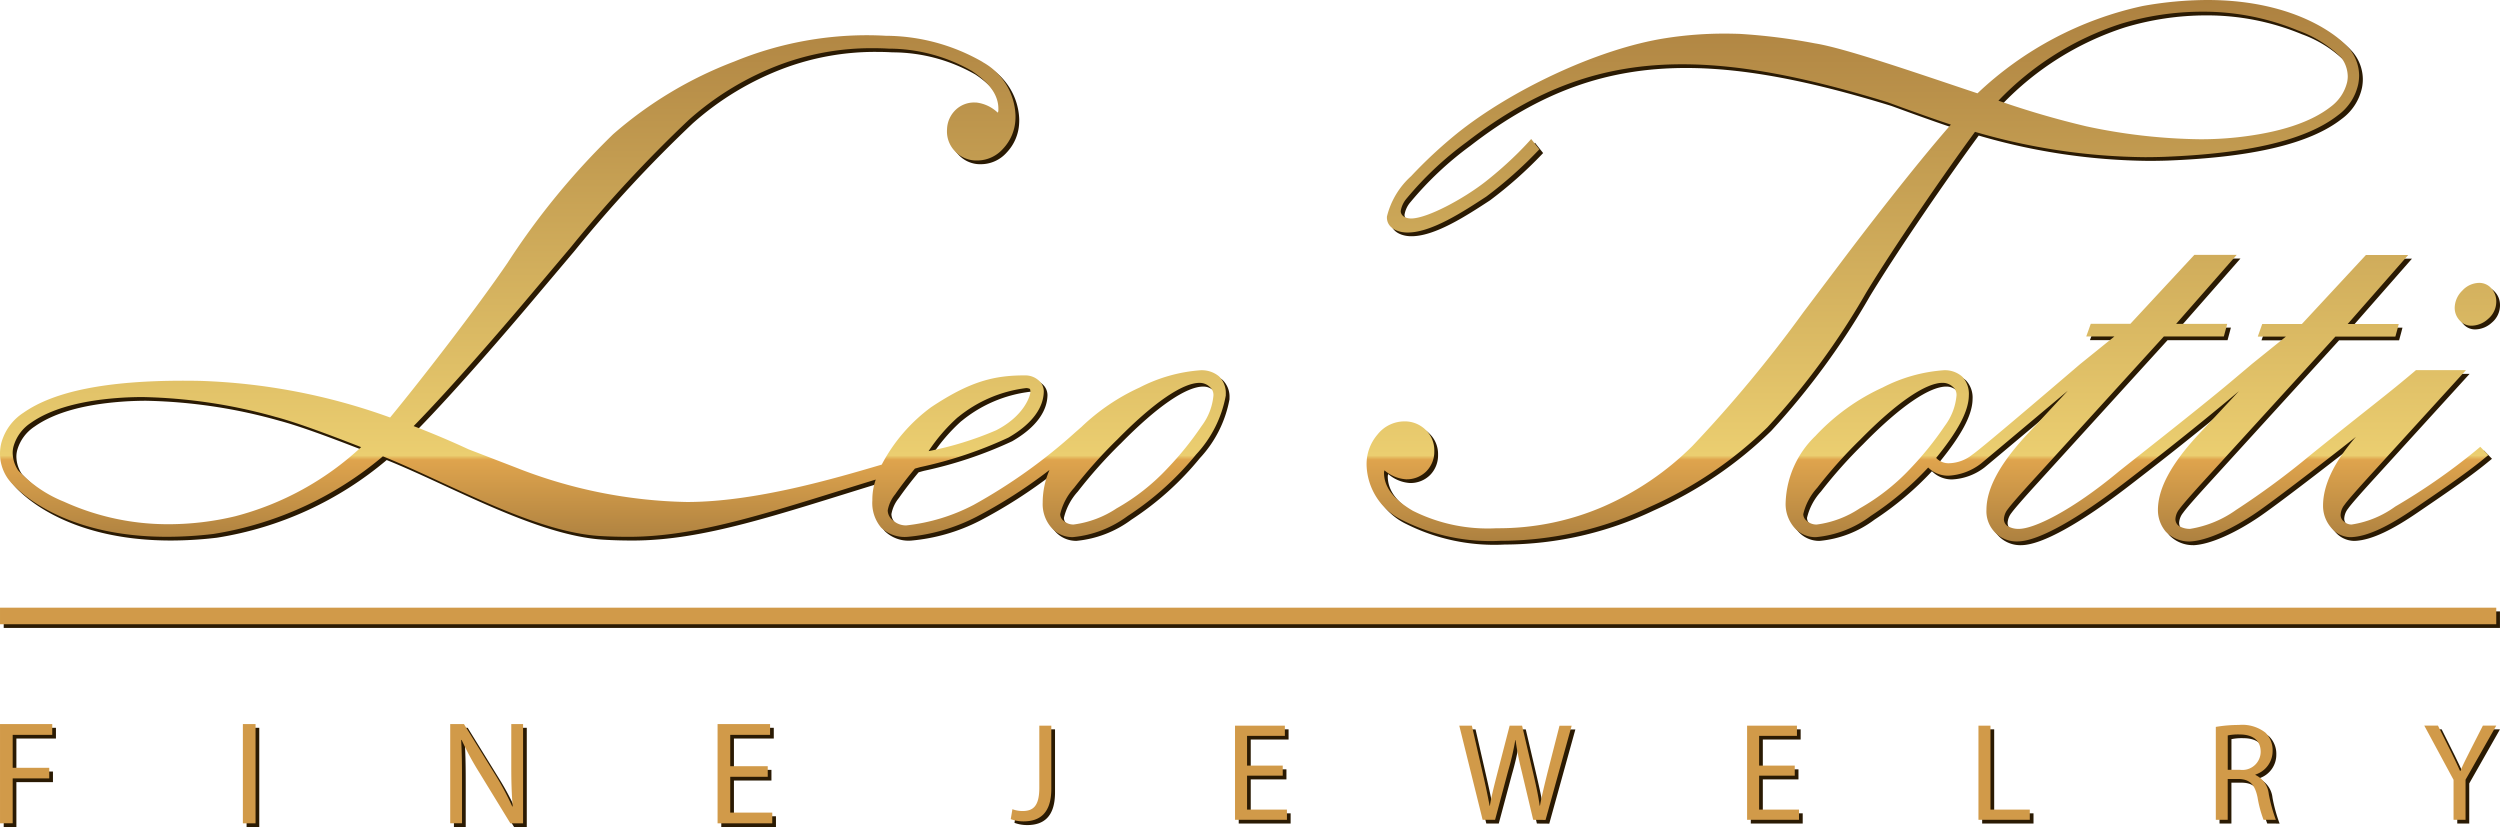 <svg xmlns="http://www.w3.org/2000/svg" xmlns:xlink="http://www.w3.org/1999/xlink" width="200" height="66.162" viewBox="0 0 200 66.162"><defs><linearGradient id="a" x1="0.5" x2="0.5" y2="1" gradientUnits="objectBoundingBox"><stop offset="0" stop-color="#ad8140"/><stop offset="0.841" stop-color="#ebce70"/><stop offset="0.849" stop-color="#dfa44d"/><stop offset="1" stop-color="#ad8140"/></linearGradient></defs><g transform="translate(0.021 0)"><path d="M57.406,65.865V57.927h4.2v.861H58.418v2.507h3v.849h-3v2.861H61.78v.859Zm-16.576,0-2.464-4.028a23.205,23.205,0,0,1-1.439-2.65l-.034.013c.057,1,.068,1.953.068,3.272v3.392h-.944V57.927h1.1L39.6,61.944a21.738,21.738,0,0,1,1.379,2.578l.036-.016c-.092-1.057-.114-2.023-.114-3.258V57.927h.944v7.938Zm-21.4,0V57.927h1.015v7.938ZM0,65.865V57.927H4.179v.861H1.014v2.637H3.94v.848H1.014v3.592Zm80.86-.334.133-.794a2.3,2.3,0,0,0,.808.146c.854,0,1.343-.393,1.343-1.867V58.052h.961v5.043c0,2-.961,2.613-2.227,2.613A2.916,2.916,0,0,1,80.86,65.531Zm115.424.056v-3.2l-2.342-4.336h1.094l1.038,2.079c.275.571.5,1.028.732,1.553h.023c.2-.491.458-.982.742-1.553l1.059-2.079H199.7l-2.457,4.327v3.207Zm-15.2,0a9.478,9.478,0,0,1-.481-1.8c-.22-1.041-.623-1.432-1.487-1.468h-.9v3.267h-.951V58.152A10.78,10.78,0,0,1,179.1,58a3.006,3.006,0,0,1,2.13.612,1.953,1.953,0,0,1,.578,1.443,1.976,1.976,0,0,1-1.376,1.912V62a1.889,1.889,0,0,1,1.071,1.52,12.42,12.42,0,0,0,.568,2.069Zm-2.865-6.752v2.75h.974a1.462,1.462,0,0,0,1.661-1.432c0-.971-.689-1.395-1.695-1.395A4.051,4.051,0,0,0,178.221,58.835Zm-19.943,6.752V58.052h.962V64.77h3.146v.817Zm-18.509,0V58.052h3.989v.815h-3.027v2.381h2.851v.805h-2.851V64.77h3.191v.817Zm-17.112,0-.931-3.925a23.359,23.359,0,0,1-.48-2.457h-.022a21.52,21.52,0,0,1-.568,2.457l-1.05,3.925h-.995l-1.869-7.534h1.007l.872,3.811c.218.939.417,1.879.548,2.606h.02c.121-.75.351-1.643.6-2.614l.983-3.8h.995l.894,3.822c.209.9.407,1.789.515,2.583h.023c.153-.827.361-1.665.591-2.6l.972-3.8h.972l-2.087,7.534Zm-23.854,0V58.052h3.988v.815H99.763v2.381h2.855v.805H99.763V64.77h3.191v.817ZM0,49.939V48.614H199.7v1.325Zm175.138-6.623h-.014a2.637,2.637,0,0,1-1.852-.771,2.675,2.675,0,0,1-.638-1.768c.009-1.712,1.074-3.639,3.106-5.868l3.375-3.615c-3.962,3.332-7.652,6.173-9.006,7.216-3.989,3.08-7.061,4.78-8.678,4.806h-.016a2.41,2.41,0,0,1-2.5-2.538c.009-1.712,1.072-3.639,3.107-5.866l3.405-3.652s-6.265,5.264-6.934,5.817a4.619,4.619,0,0,1-2.635.981,2.265,2.265,0,0,1-1.6-.654,24.924,24.924,0,0,1-4.593,3.87,8.615,8.615,0,0,1-4.394,1.7h-.016a2.248,2.248,0,0,1-1.7-.755,2.884,2.884,0,0,1-.695-2.03,7.742,7.742,0,0,1,2.387-5.315A16.976,16.976,0,0,1,150.614,31a12.589,12.589,0,0,1,4.85-1.378,2.081,2.081,0,0,1,1.512.508,2.012,2.012,0,0,1,.533,1.492v.011c-.015,1.288-.911,2.9-2.617,5a1.349,1.349,0,0,0,1.011.427,3.113,3.113,0,0,0,1.888-.691c.688-.44,8.61-7.231,8.61-7.231l2.754-2.222H166.9l.159-.445.2-.565h3.17l5.121-5.518.076,0h3.312l-4.849,5.521h4.087l-.111.424-.159.587h-4.8L162.838,38.2c-1.235,1.351-1.989,2.219-2.213,2.534a1.4,1.4,0,0,0-.313.79.676.676,0,0,0,.26.54,1.683,1.683,0,0,0,.888.246h.028c1.235.01,4.258-1.469,7.953-4.537.449-.375,6.424-5.036,9.16-7.343.915-.771,1.516-1.276,1.517-1.281l2.756-2.222h-2.25l.156-.445.2-.564h3.172l5.124-5.52h3.383l-4.844,5.521H191.9l-.11.423-.16.587h-4.8L176.556,38.2c-1.233,1.349-1.989,2.214-2.209,2.533a1.383,1.383,0,0,0-.313.79.665.665,0,0,0,.258.54,1.682,1.682,0,0,0,.884.246h.031a8.72,8.72,0,0,0,3.686-1.519,63.2,63.2,0,0,0,5.916-4.365c4.949-3.986,6.091-4.8,8.439-6.789l.025-.026h4l-7.507,8.242c-1.231,1.349-1.99,2.214-2.213,2.536a1.379,1.379,0,0,0-.31.788.656.656,0,0,0,.255.538.905.905,0,0,0,.593.248c.013,0,.022,0,.033,0a8,8,0,0,0,3.492-1.439,50.009,50.009,0,0,0,6.4-4.444c.113-.094.219-.186.328-.276h0l.071-.061.647.664-.093.076c-.08.066-.161.131-.245.2-1.531,1.265-3.838,2.814-5.664,4.06s-3.6,2.192-5,2.232h-.012a2.014,2.014,0,0,1-1.572-.772,2.658,2.658,0,0,1-.638-1.768c.007-1.6.846-3.426,2.63-5.49-.567.471-6.172,4.84-8,6.088s-3.938,2.25-5.328,2.289Zm-26.363-8.1a37.709,37.709,0,0,0-3.4,3.816,4.738,4.738,0,0,0-1.111,2.1v.026a.686.686,0,0,0,.3.527,1.145,1.145,0,0,0,.755.28h.019a8.109,8.109,0,0,0,3.443-1.294,17.028,17.028,0,0,0,4.066-3.2,25.817,25.817,0,0,0,2.742-3.405,4.729,4.729,0,0,0,.936-2.436v-.007a.838.838,0,0,0-.317-.694,1.17,1.17,0,0,0-.772-.3H155.4C154.087,30.633,151.791,32.135,148.774,35.215Zm-28.734,8.052a15.692,15.692,0,0,1-7.811-1.632,5.056,5.056,0,0,1-2.9-4.423V37.2a.028.028,0,0,1,0-.014,3.619,3.619,0,0,1,.875-2.424,2.744,2.744,0,0,1,2.136-1.051h.023a2.364,2.364,0,0,1,1.679.667,2.259,2.259,0,0,1,.705,1.683.108.108,0,0,1,0,.023,2.245,2.245,0,0,1-.641,1.625,2.214,2.214,0,0,1-1.607.635h-.005a2.943,2.943,0,0,1-1.734-.717.6.6,0,0,0-.036.194c0,1.089.7,2.1,2.3,3.038a13.344,13.344,0,0,0,6.709,1.4h.019a21.107,21.107,0,0,0,8.5-1.725,23.3,23.3,0,0,0,7.15-4.86,105.6,105.6,0,0,0,8.878-10.7l3.317-4.4c1.469-1.945,5.518-7.23,8.478-10.605-1.663-.538-5.061-1.792-5.061-1.792-6.387-1.967-11.7-3.035-16.432-3.035-6.36,0-11.689,1.92-17.261,6.233a26.791,26.791,0,0,0-4.777,4.493,2.051,2.051,0,0,0-.48,1.011c-.007.254.207.588.821.6,1.277.007,4.2-1.566,5.975-2.96a30.308,30.308,0,0,0,2.589-2.287c.621-.618.972-1.021.972-1.021l.08-.091.651.827-.066.069a33.113,33.113,0,0,1-4.193,3.722c-1.781,1.158-4.489,2.963-6.432,2.86-.677-.034-1.547-.383-1.5-1.274a6.384,6.384,0,0,1,1.934-3.232,36.915,36.915,0,0,1,3.632-3.385c4.27-3.444,11.269-6.819,16.78-7.663a30.429,30.429,0,0,1,4.721-.357c.371,0,.748.01,1.131.021a47.053,47.053,0,0,1,6.026.758c2.349.368,7.831,2.266,13.018,4A27.718,27.718,0,0,1,171.416.48,29.566,29.566,0,0,1,176.594,0c7.325.007,10.8,3.15,11.436,4l-.083.064L188.03,4h0a3.421,3.421,0,0,1,.7,2.044,3.682,3.682,0,0,1-.064.662,4.164,4.164,0,0,1-1.625,2.511c-2.551,2-7.177,3.072-13.92,3.331-.5.017-1.007.026-1.512.026A49.932,49.932,0,0,1,158,10.548c-2.331,3.165-6.44,9.122-8.705,12.854A59.66,59.66,0,0,1,141.4,34.175a32.1,32.1,0,0,1-9.387,6.363,27.891,27.891,0,0,1-11.97,2.728ZM169.705,1.893a23.635,23.635,0,0,0-9.833,6.161,70.536,70.536,0,0,0,7.042,2.054,45.733,45.733,0,0,0,9.066,1.032,27.191,27.191,0,0,0,3.044-.16l.01.1-.01-.1c3.391-.378,5.881-1.212,7.459-2.459a3.449,3.449,0,0,0,1.28-1.92l.01-.043a2.338,2.338,0,0,0,.048-.447.033.033,0,0,1,0-.014,2.566,2.566,0,0,0-.529-1.5,9.566,9.566,0,0,0-3.445-2.157A19.812,19.812,0,0,0,176.194.934h-.037A22.628,22.628,0,0,0,169.705,1.893Zm-83.9,41.078h0a2.234,2.234,0,0,1-1.689-.755,2.862,2.862,0,0,1-.7-2.02v-.01a6.594,6.594,0,0,1,.542-2.588A39.444,39.444,0,0,1,78.1,41.357a14.873,14.873,0,0,1-5.53,1.595h-.013a2.725,2.725,0,0,1-2.06-.747,3.055,3.055,0,0,1-.7-2.166v-.013a4.843,4.843,0,0,1,.272-1.662c-8.135,2.5-14.071,4.582-19.755,4.582-.735,0-1.5-.017-2.308-.066-5.349-.314-12.281-4.336-17.368-6.373a27.741,27.741,0,0,1-13.577,6.212,31.6,31.6,0,0,1-3.7.226C4.973,42.938,1.244,39.2.6,38.244A3.486,3.486,0,0,1,0,36.321v-.013a3.59,3.59,0,0,1,.1-.845,4.168,4.168,0,0,1,1.777-2.444c2.487-1.743,6.726-2.558,12.748-2.563q.664,0,1.358.013A49.181,49.181,0,0,1,31.208,33.4c2.5-3.03,6.923-8.748,9.385-12.355a59.306,59.306,0,0,1,8.454-10.305,31.95,31.95,0,0,1,9.71-5.824A27.928,27.928,0,0,1,69.3,2.818c.52,0,1.038.013,1.56.044a15.67,15.67,0,0,1,7.711,2.072l.08.054a5.081,5.081,0,0,1,2.591,4.263v.013c0,.086,0,.174-.006.266a3.641,3.641,0,0,1-1,2.377,2.76,2.76,0,0,1-2.024.932H78.2c-.055,0-.111,0-.17,0a2.357,2.357,0,0,1-1.653-.762,2.261,2.261,0,0,1-.62-1.575v-.011c0-.05,0-.1.006-.144a2.231,2.231,0,0,1,.727-1.593A2.124,2.124,0,0,1,77.962,8.2h.009c.056,0,.113,0,.164.006a2.98,2.98,0,0,1,1.69.812.484.484,0,0,0,.046-.184c0-.053,0-.1,0-.141,0-1.038-.657-2.046-2.134-3.027a13.412,13.412,0,0,0-6.646-1.775c-.434-.027-.865-.036-1.293-.036A20.874,20.874,0,0,0,62.518,5.13a23.265,23.265,0,0,0-7.4,4.446,105.984,105.984,0,0,0-9.434,10.181l-3.546,4.2c-1.573,1.865-5.917,6.934-9.048,10.131,1.452.558,2.918,1.172,4.39,1.856l3.793,1.461a39.087,39.087,0,0,0,13.679,2.754c5.459,0,11.834-1.886,15.586-2.99a13.5,13.5,0,0,1,3.952-4.593c3.118-2.074,5.04-2.551,7.521-2.544a1.584,1.584,0,0,1,1.02.351,1.17,1.17,0,0,1,.47.927v.013c-.026,1.249-.863,2.551-2.827,3.682a33.07,33.07,0,0,1-7.033,2.359c-.133.034-.426.117-.452.127-.586.7-1.154,1.446-1.572,2.049a2.819,2.819,0,0,0-.6,1.289.241.241,0,0,0,0,.029,1.033,1.033,0,0,0,.422.775,1.546,1.546,0,0,0,1.048.4H72.5a15.156,15.156,0,0,0,5.385-1.639,43.613,43.613,0,0,0,8.176-5.841c.176-.15.323-.283.449-.391A16.831,16.831,0,0,1,91.169,31a12.574,12.574,0,0,1,4.852-1.378,2.155,2.155,0,0,1,1.492.48,1.865,1.865,0,0,1,.55,1.432.068.068,0,0,1,0,.01v.1a9.4,9.4,0,0,1-2.375,4.716,23.856,23.856,0,0,1-5.471,4.916,8.74,8.74,0,0,1-4.392,1.695Zm3.522-7.757a38.314,38.314,0,0,0-3.4,3.815,4.747,4.747,0,0,0-1.11,2.1v.026a.676.676,0,0,0,.3.527,1.134,1.134,0,0,0,.75.28h.017a8.094,8.094,0,0,0,3.448-1.294,16.939,16.939,0,0,0,4.067-3.2,25.591,25.591,0,0,0,2.741-3.4,4.745,4.745,0,0,0,.938-2.437c0-.007,0-.007,0-.007a.85.85,0,0,0-.32-.694,1.158,1.158,0,0,0-.767-.3h-.035C94.639,30.633,92.348,32.135,89.331,35.215ZM10.013,31.8c-3.4.188-5.92.879-7.551,2.033A3.344,3.344,0,0,0,1.1,35.653a1.964,1.964,0,0,0-.086.584,2.567,2.567,0,0,0,.445,1.4,10.208,10.208,0,0,0,3.662,2.5,20.059,20.059,0,0,0,8.384,1.8h.046a22.921,22.921,0,0,0,5.273-.628,23.5,23.5,0,0,0,10.069-5.53c-2.858-1.116-5.26-2-6.847-2.419A42.2,42.2,0,0,0,11.4,31.764C10.928,31.764,10.464,31.778,10.013,31.8Zm66.6,1.59a13.983,13.983,0,0,0-2.327,2.7,26.464,26.464,0,0,0,5.4-1.665c2.25-1.144,2.756-2.775,2.748-3.111V31.31c-.014-.146-.031-.193-.05-.2a.68.68,0,0,0-.3-.063A10.632,10.632,0,0,0,76.617,33.393Zm121.1-7.334H197.7a1.24,1.24,0,0,1-.933-.428,1.469,1.469,0,0,1-.39-1.007v-.01a1.955,1.955,0,0,1,.6-1.353,1.859,1.859,0,0,1,1.358-.627h0c.007,0,.009,0,.009,0a1.269,1.269,0,0,1,.976.451,1.519,1.519,0,0,1,.383,1.021v.02a1.8,1.8,0,0,1-.652,1.389,2.018,2.018,0,0,1-1.32.544Z" transform="translate(0.276 0.297)" fill="#2a1a03"/><g transform="translate(-0.021 0)"><path d="M57.405,16.167V8.229h4.2V9.09H58.418V11.6h3v.849h-3v2.861H61.78v.86Zm-16.576,0L38.365,12.14a23.209,23.209,0,0,1-1.439-2.65l-.034.013c.057,1,.068,1.953.068,3.272v3.392h-.944V8.229h1.1L39.6,12.247a21.792,21.792,0,0,1,1.379,2.578l.036-.016c-.091-1.057-.114-2.023-.114-3.258V8.229h.944v7.938Zm-21.4,0V8.229h1.015v7.938ZM0,16.167V8.229H4.179V9.09H1.014v2.637H3.939v.848H1.014v3.592Zm80.859-.334.133-.794a2.3,2.3,0,0,0,.808.146c.854,0,1.344-.393,1.344-1.867V8.355h.96V13.4c0,2-.96,2.613-2.227,2.613A2.915,2.915,0,0,1,80.859,15.833Zm115.424.056v-3.2l-2.341-4.336h1.093l1.038,2.079c.274.571.5,1.028.732,1.553h.023c.2-.491.458-.982.742-1.553l1.059-2.079H199.7l-2.457,4.327v3.207Zm-15.2,0a9.443,9.443,0,0,1-.481-1.8c-.22-1.041-.623-1.432-1.487-1.468h-.9v3.267h-.951V8.455A10.787,10.787,0,0,1,179.1,8.3a3.008,3.008,0,0,1,2.13.612,1.955,1.955,0,0,1,.578,1.443,1.975,1.975,0,0,1-1.376,1.912V12.3A1.89,1.89,0,0,1,181.5,13.82a12.421,12.421,0,0,0,.568,2.069Zm-2.865-6.752v2.75h.974a1.462,1.462,0,0,0,1.661-1.432c0-.971-.688-1.395-1.695-1.395A4.047,4.047,0,0,0,178.221,9.137Zm-19.943,6.752V8.355h.962v6.717h3.146v.817Zm-18.509,0V8.355h3.989V9.17h-3.027v2.381h2.851v.805h-2.851v2.716h3.191v.817Zm-17.112,0-.931-3.925a23.462,23.462,0,0,1-.48-2.457h-.021a21.53,21.53,0,0,1-.568,2.457l-1.049,3.925h-.995l-1.869-7.534h1.007l.872,3.811c.218.939.417,1.879.548,2.606h.02c.121-.75.351-1.643.6-2.614l.983-3.8h.995l.894,3.822c.208.9.407,1.789.513,2.583h.023c.153-.827.361-1.665.591-2.6l.972-3.8h.972l-2.087,7.534Zm-23.854,0V8.355h3.988V9.17H99.763v2.381h2.855v.805H99.763v2.716h3.191v.817ZM199.7,0V0Z" transform="translate(0.001 49.697)" fill="#d19a49"/><path d="M0,3118.905H199.7v-1.325H0Z" transform="translate(0.001 -3068.966)" fill="#d19a49"/><path d="M173.272,42.544a2.675,2.675,0,0,1-.638-1.768c.008-1.712,1.073-3.639,3.107-5.868l3.375-3.615c-3.962,3.332-7.653,6.173-9.007,7.216-3.988,3.08-7.061,4.78-8.677,4.806h-.016a2.41,2.41,0,0,1-2.5-2.538c.009-1.712,1.072-3.639,3.107-5.866l3.4-3.652s-6.265,5.264-6.934,5.816a4.618,4.618,0,0,1-2.634.981,2.265,2.265,0,0,1-1.6-.654,24.9,24.9,0,0,1-4.593,3.871,8.616,8.616,0,0,1-4.395,1.7h-.015a2.246,2.246,0,0,1-1.7-.755,2.884,2.884,0,0,1-.7-2.03,7.738,7.738,0,0,1,2.387-5.315A16.972,16.972,0,0,1,150.614,31a12.589,12.589,0,0,1,4.85-1.378,2.083,2.083,0,0,1,1.512.508,2.014,2.014,0,0,1,.532,1.492v.011c-.015,1.288-.911,2.9-2.617,5a1.349,1.349,0,0,0,1.011.427,3.115,3.115,0,0,0,1.888-.691c.688-.44,8.61-7.231,8.61-7.231l2.754-2.222H166.9l.16-.445.2-.565h3.169l5.121-5.518.076,0h3.313l-4.849,5.521h4.087l-.111.424-.16.587h-4.8L162.838,38.2c-1.235,1.351-1.989,2.219-2.213,2.534a1.4,1.4,0,0,0-.313.79.676.676,0,0,0,.26.54,1.683,1.683,0,0,0,.888.246h.028c1.235.01,4.257-1.469,7.952-4.537.45-.375,6.425-5.036,9.16-7.343.915-.771,1.516-1.276,1.517-1.281l2.756-2.222h-2.25l.156-.445.2-.564h3.173l5.124-5.52h3.384l-4.845,5.521H191.9l-.11.423-.16.587h-4.8L176.557,38.2c-1.234,1.349-1.989,2.214-2.21,2.533a1.383,1.383,0,0,0-.313.79.668.668,0,0,0,.258.54,1.685,1.685,0,0,0,.884.246h.031a8.722,8.722,0,0,0,3.686-1.519,63.365,63.365,0,0,0,5.917-4.365c4.948-3.986,6.091-4.8,8.439-6.789l.024-.026h4.005l-7.507,8.242c-1.23,1.349-1.99,2.214-2.212,2.536a1.374,1.374,0,0,0-.31.788.656.656,0,0,0,.255.538.9.9,0,0,0,.593.248c.013,0,.021,0,.033,0a8,8,0,0,0,3.492-1.439,49.95,49.95,0,0,0,6.4-4.444c.113-.094.22-.186.329-.276h0l.071-.061.646.664-.093.076c-.08.066-.161.131-.245.2-1.53,1.265-3.838,2.814-5.664,4.06s-3.6,2.192-5,2.231h-.011a2.015,2.015,0,0,1-1.573-.772,2.66,2.66,0,0,1-.638-1.767c.007-1.6.846-3.427,2.63-5.49-.567.471-6.172,4.84-8,6.088s-3.938,2.25-5.329,2.289h-.028A2.632,2.632,0,0,1,173.272,42.544Zm-24.5-7.33a37.63,37.63,0,0,0-3.4,3.816,4.738,4.738,0,0,0-1.11,2.1v.026a.687.687,0,0,0,.3.527,1.144,1.144,0,0,0,.755.28h.019a8.106,8.106,0,0,0,3.443-1.294,17.038,17.038,0,0,0,4.066-3.2,25.852,25.852,0,0,0,2.742-3.405,4.728,4.728,0,0,0,.935-2.436v-.007a.839.839,0,0,0-.317-.694,1.17,1.17,0,0,0-.773-.3H155.4C154.088,30.633,151.79,32.135,148.775,35.214Zm-28.734,8.052a15.694,15.694,0,0,1-7.811-1.632,5.058,5.058,0,0,1-2.9-4.423V37.2a.047.047,0,0,1,0-.014,3.628,3.628,0,0,1,.875-2.424,2.746,2.746,0,0,1,2.136-1.051h.023a2.363,2.363,0,0,1,1.679.667,2.254,2.254,0,0,1,.705,1.683.135.135,0,0,1,0,.023,2.247,2.247,0,0,1-.641,1.625,2.214,2.214,0,0,1-1.606.635h-.006a2.943,2.943,0,0,1-1.733-.717.59.59,0,0,0-.037.194c0,1.089.7,2.1,2.3,3.038a13.343,13.343,0,0,0,6.709,1.4h.018a21.107,21.107,0,0,0,8.5-1.725,23.3,23.3,0,0,0,7.15-4.86,105.705,105.705,0,0,0,8.878-10.7l3.317-4.4c1.469-1.945,5.518-7.23,8.477-10.605-1.663-.538-5.061-1.792-5.061-1.792-6.388-1.967-11.7-3.035-16.432-3.035-6.361,0-11.689,1.92-17.261,6.233a26.782,26.782,0,0,0-4.778,4.493,2.045,2.045,0,0,0-.48,1.011c-.008.254.207.588.821.6,1.276.007,4.2-1.566,5.975-2.96a30.3,30.3,0,0,0,2.588-2.287c.621-.618.972-1.021.972-1.021l.08-.091.651.827-.066.069a33.138,33.138,0,0,1-4.193,3.722c-1.781,1.158-4.489,2.963-6.432,2.86-.677-.034-1.547-.383-1.5-1.273a6.391,6.391,0,0,1,1.935-3.232,36.919,36.919,0,0,1,3.632-3.385c4.27-3.444,11.269-6.819,16.779-7.663a30.446,30.446,0,0,1,4.722-.357c.37,0,.748.01,1.131.021a47.064,47.064,0,0,1,6.026.758c2.348.368,7.831,2.266,13.018,4A27.722,27.722,0,0,1,171.416.48,29.571,29.571,0,0,1,176.594,0c7.325.007,10.8,3.15,11.435,4l-.082.064L188.029,4h0a3.422,3.422,0,0,1,.7,2.044,3.647,3.647,0,0,1-.065.662,4.166,4.166,0,0,1-1.624,2.511c-2.552,2-7.178,3.072-13.921,3.331-.5.017-1.006.026-1.512.026A49.931,49.931,0,0,1,158,10.548c-2.332,3.165-6.44,9.122-8.7,12.854A59.7,59.7,0,0,1,141.4,34.175a32.1,32.1,0,0,1-9.388,6.363,27.886,27.886,0,0,1-11.97,2.728ZM169.705,1.893a23.628,23.628,0,0,0-9.832,6.161,70.526,70.526,0,0,0,7.041,2.054,45.733,45.733,0,0,0,9.066,1.032,27.191,27.191,0,0,0,3.044-.16l.01.1-.01-.1c3.391-.378,5.881-1.212,7.459-2.459a3.447,3.447,0,0,0,1.28-1.92l.01-.043a2.339,2.339,0,0,0,.047-.447.033.033,0,0,1,0-.014,2.569,2.569,0,0,0-.528-1.5,9.566,9.566,0,0,0-3.446-2.157A19.811,19.811,0,0,0,176.194.934h-.037A22.626,22.626,0,0,0,169.705,1.893Zm-83.9,41.078h0a2.235,2.235,0,0,1-1.689-.755,2.862,2.862,0,0,1-.7-2.02v-.01a6.594,6.594,0,0,1,.543-2.588,39.494,39.494,0,0,1-5.868,3.759,14.867,14.867,0,0,1-5.53,1.595h-.013a2.723,2.723,0,0,1-2.06-.747,3.053,3.053,0,0,1-.7-2.166v-.013a4.844,4.844,0,0,1,.273-1.662c-8.135,2.5-14.072,4.582-19.755,4.582-.736,0-1.5-.017-2.307-.066-5.35-.314-12.281-4.336-17.368-6.373a27.743,27.743,0,0,1-13.578,6.212,31.6,31.6,0,0,1-3.7.226C4.973,42.938,1.244,39.2.6,38.244A3.489,3.489,0,0,1,0,36.321v-.013a3.589,3.589,0,0,1,.1-.845,4.173,4.173,0,0,1,1.777-2.444c2.487-1.743,6.727-2.558,12.748-2.563q.664,0,1.358.013A49.185,49.185,0,0,1,31.209,33.4c2.5-3.03,6.923-8.748,9.384-12.355a59.305,59.305,0,0,1,8.455-10.305,31.946,31.946,0,0,1,9.71-5.824A27.924,27.924,0,0,1,69.3,2.818c.52,0,1.038.013,1.559.044a15.667,15.667,0,0,1,7.711,2.072l.08.054a5.081,5.081,0,0,1,2.591,4.263v.013c0,.086,0,.174-.005.266a3.647,3.647,0,0,1-1,2.377,2.762,2.762,0,0,1-2.024.932H78.2c-.054,0-.111,0-.17,0a2.357,2.357,0,0,1-1.653-.762,2.261,2.261,0,0,1-.62-1.575v-.011c0-.05,0-.1.006-.144a2.235,2.235,0,0,1,.727-1.593A2.124,2.124,0,0,1,77.962,8.2h.008c.056,0,.113,0,.164.006a2.979,2.979,0,0,1,1.69.812.492.492,0,0,0,.046-.184c0-.053,0-.1,0-.141,0-1.038-.656-2.046-2.134-3.027a13.411,13.411,0,0,0-6.646-1.775c-.434-.027-.865-.036-1.294-.036A20.869,20.869,0,0,0,62.518,5.13a23.272,23.272,0,0,0-7.4,4.446,105.981,105.981,0,0,0-9.434,10.181l-3.547,4.2c-1.572,1.865-5.916,6.934-9.047,10.131,1.452.558,2.918,1.172,4.39,1.856l3.794,1.461a39.084,39.084,0,0,0,13.679,2.754c5.46,0,11.834-1.886,15.586-2.99a13.5,13.5,0,0,1,3.952-4.593c3.118-2.074,5.04-2.551,7.521-2.544a1.587,1.587,0,0,1,1.021.351,1.17,1.17,0,0,1,.47.927v.013c-.025,1.249-.862,2.551-2.827,3.682a33.1,33.1,0,0,1-7.033,2.359c-.133.034-.425.117-.453.127-.585.7-1.153,1.446-1.572,2.049a2.819,2.819,0,0,0-.6,1.289.182.182,0,0,0,0,.029,1.032,1.032,0,0,0,.421.775,1.546,1.546,0,0,0,1.048.4H72.5a15.16,15.16,0,0,0,5.385-1.639,43.613,43.613,0,0,0,8.176-5.841c.176-.15.323-.283.449-.391A16.833,16.833,0,0,1,91.17,31a12.57,12.57,0,0,1,4.851-1.378,2.156,2.156,0,0,1,1.492.48,1.865,1.865,0,0,1,.55,1.432.069.069,0,0,1,0,.01v.1a9.4,9.4,0,0,1-2.375,4.716,23.865,23.865,0,0,1-5.471,4.916,8.741,8.741,0,0,1-4.392,1.695Zm3.522-7.757a38.2,38.2,0,0,0-3.4,3.815,4.745,4.745,0,0,0-1.111,2.1v.026a.675.675,0,0,0,.3.527,1.136,1.136,0,0,0,.75.28h.017a8.092,8.092,0,0,0,3.448-1.294,16.942,16.942,0,0,0,4.066-3.2,25.6,25.6,0,0,0,2.741-3.4,4.749,4.749,0,0,0,.938-2.437c0-.007,0-.007,0-.007a.85.85,0,0,0-.32-.694,1.157,1.157,0,0,0-.766-.3h-.036C94.639,30.633,92.347,32.135,89.331,35.214ZM10.013,31.8c-3.4.188-5.919.879-7.551,2.033A3.342,3.342,0,0,0,1.1,35.653a1.964,1.964,0,0,0-.086.584,2.57,2.57,0,0,0,.445,1.4,10.214,10.214,0,0,0,3.663,2.5,20.055,20.055,0,0,0,8.384,1.8h.045A22.915,22.915,0,0,0,18.82,41.3a23.491,23.491,0,0,0,10.07-5.53c-2.858-1.116-5.26-2-6.847-2.419A42.189,42.189,0,0,0,11.4,31.764C10.928,31.764,10.464,31.778,10.013,31.8Zm66.6,1.59a13.964,13.964,0,0,0-2.327,2.7,26.459,26.459,0,0,0,5.4-1.665c2.25-1.144,2.757-2.775,2.748-3.111V31.31c-.015-.146-.031-.193-.05-.2a.676.676,0,0,0-.3-.063A10.636,10.636,0,0,0,76.617,33.393Zm121.1-7.334H197.7a1.241,1.241,0,0,1-.934-.428,1.467,1.467,0,0,1-.39-1.007v-.01a1.955,1.955,0,0,1,.6-1.353,1.86,1.86,0,0,1,1.358-.627h0c.007,0,.009,0,.009,0a1.269,1.269,0,0,1,.976.451,1.522,1.522,0,0,1,.383,1.021v.02a1.8,1.8,0,0,1-.653,1.389,2.012,2.012,0,0,1-1.32.544Z" transform="translate(0 0)" fill="url(#a)"/></g></g></svg>